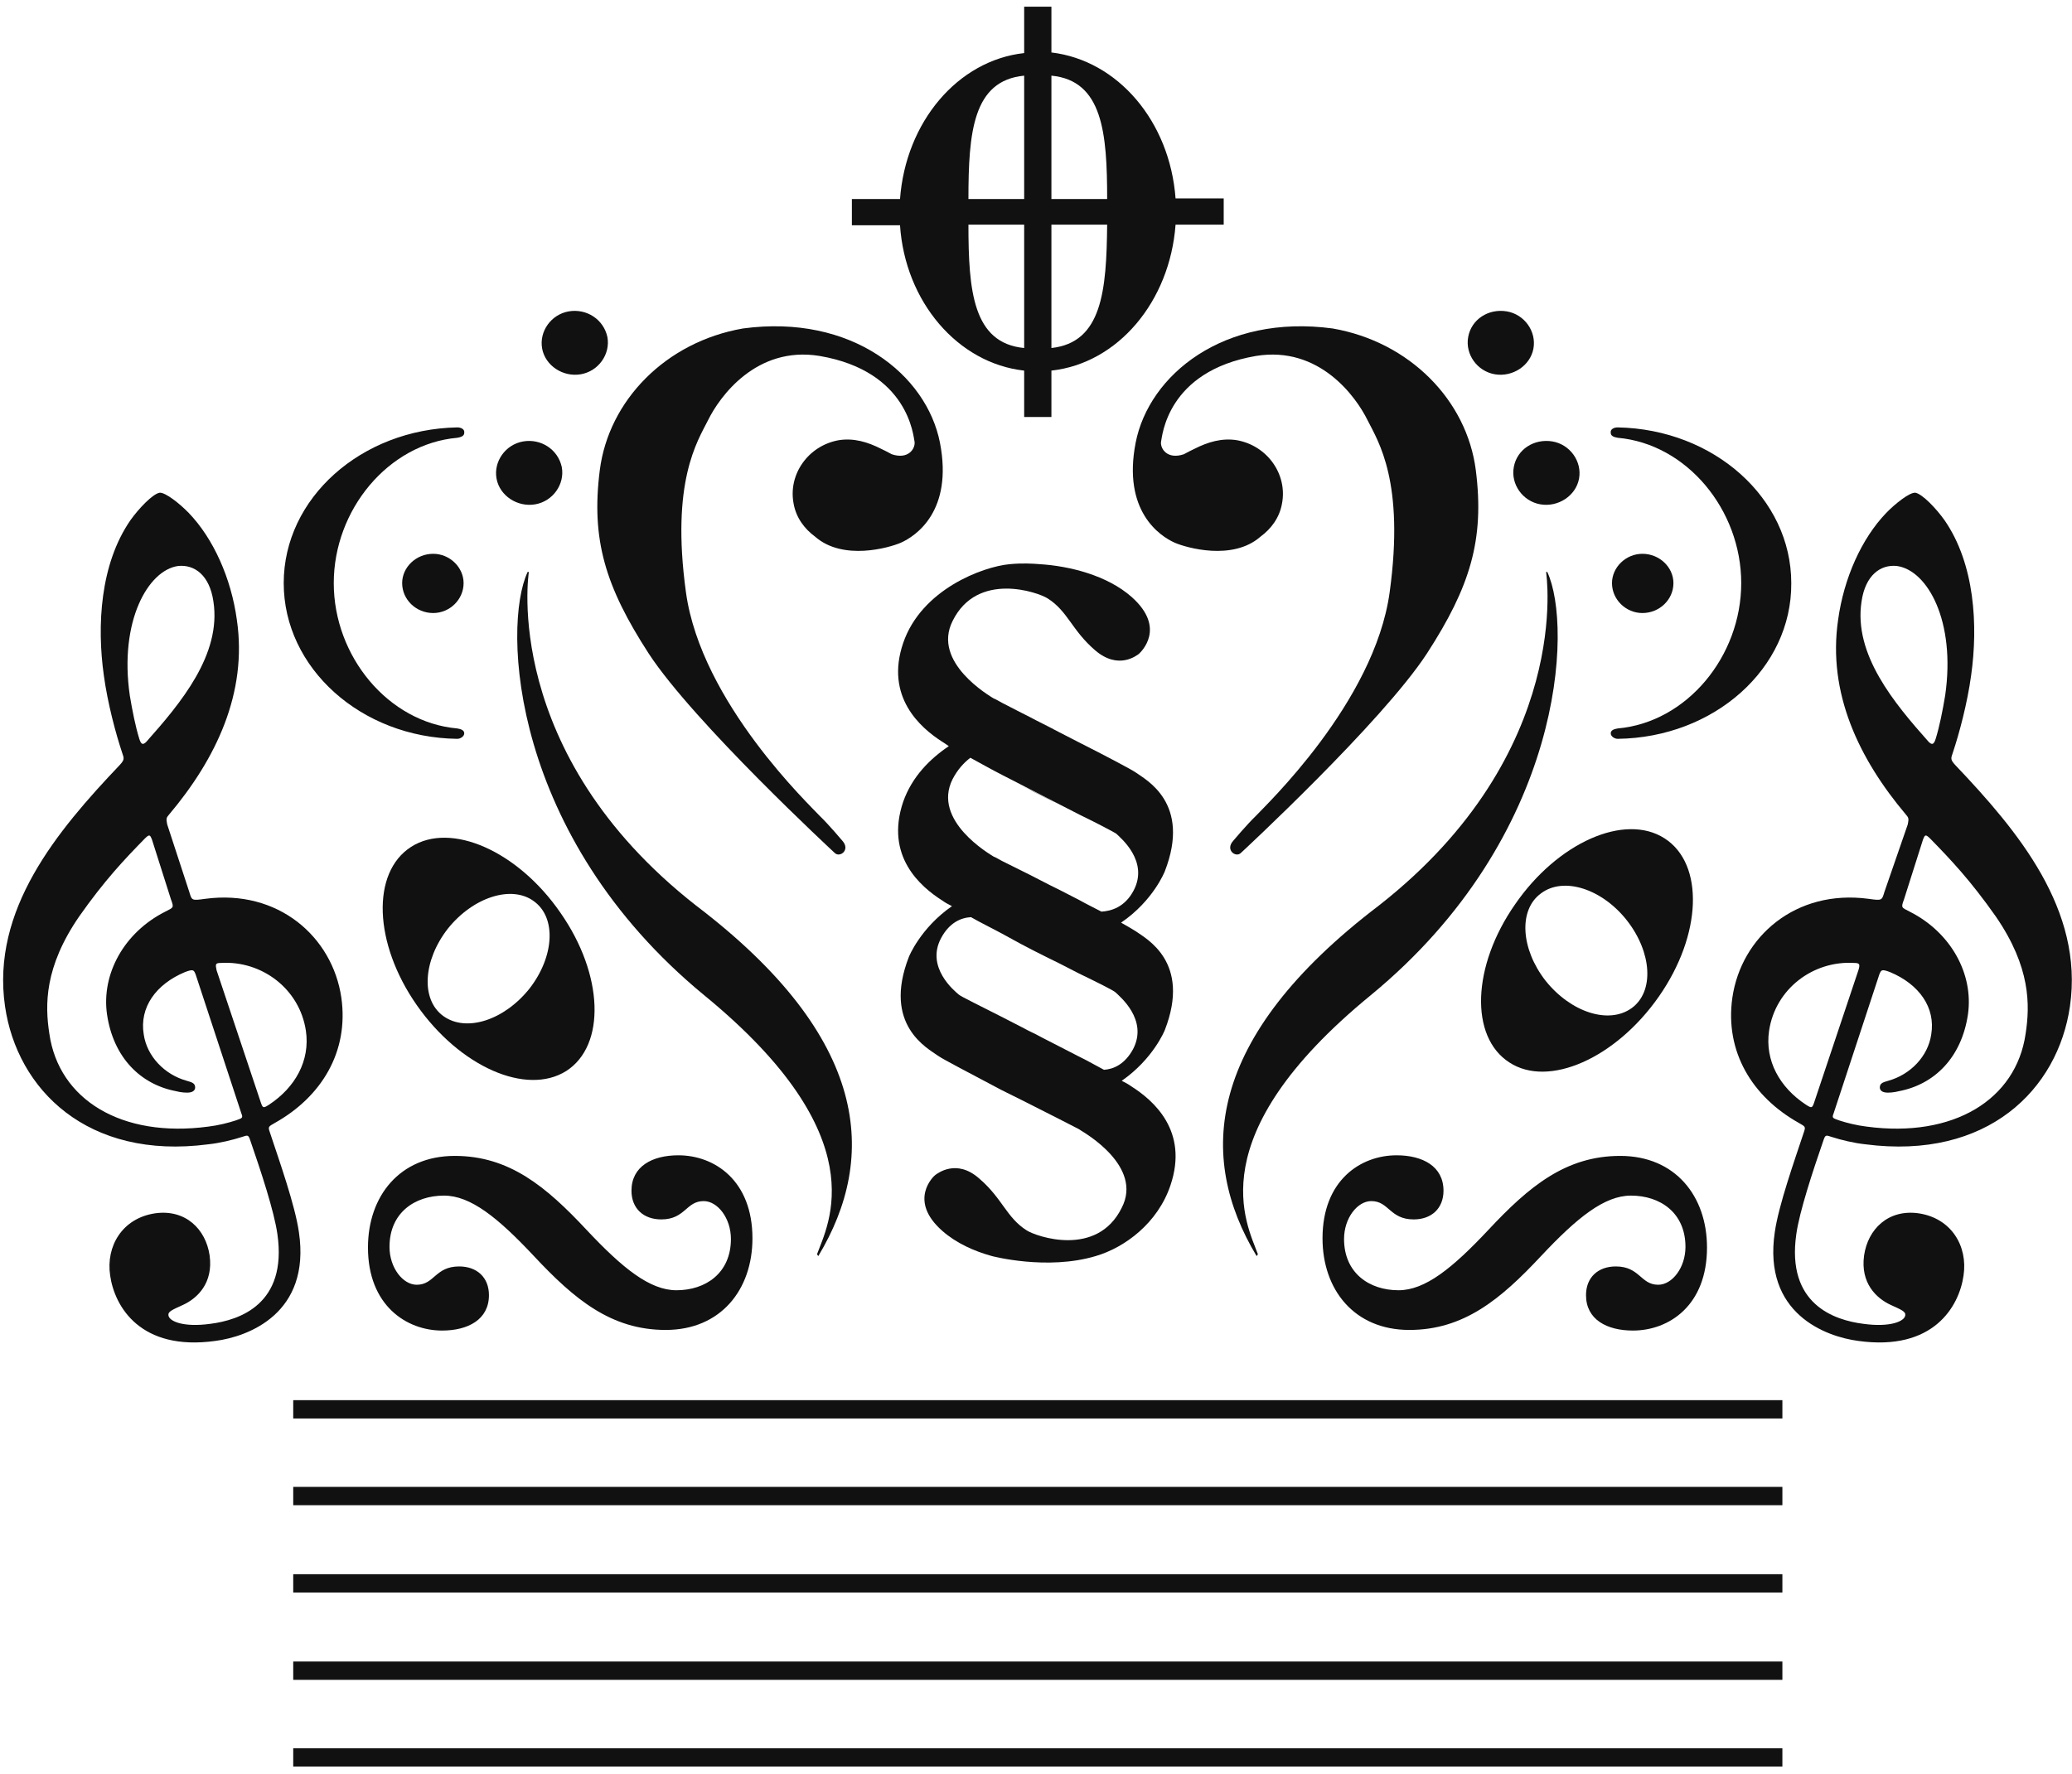 <svg width="230" height="197" viewBox="0 0 230 197" fill="none" xmlns="http://www.w3.org/2000/svg">
<g clip-path="url(#clip0)">
<path d="M58.562 63.525C55.75 69.559 56.664 92.815 78.179 110.512C97.374 126.242 91.89 135.937 90.695 139.26C90.765 139.395 90.835 139.463 90.835 139.463C97.445 128.479 96.601 115.258 77.265 100.545C55.539 83.526 58.703 63.525 58.703 63.525C58.703 63.525 58.562 63.457 58.562 63.525Z" fill="#111111"/>
<path d="M171.762 63.525C174.575 69.559 173.661 92.815 152.145 110.512C132.95 126.242 138.435 135.937 139.63 139.26C139.56 139.395 139.489 139.463 139.489 139.463C132.88 128.479 133.724 115.258 153.06 100.545C174.786 83.526 171.622 63.525 171.622 63.525C171.692 63.525 171.762 63.457 171.762 63.525Z" fill="#111111"/>
<path d="M111.226 78.034C110.734 77.763 110.383 77.559 110.312 77.559C109.89 77.288 103.422 73.559 105.742 68.949C108.484 63.389 115.234 65.762 116.289 66.44C118.539 67.864 118.961 69.966 121.562 72.203C124.164 74.441 126.203 72.746 126.414 72.61C126.625 72.406 129.508 69.762 125.64 66.304C122.898 63.863 118.679 62.846 115.445 62.643C114.601 62.575 113.476 62.507 112.07 62.643C109.117 62.914 102.297 65.423 100.258 71.389C98.219 77.356 102.156 80.814 104.617 82.373C104.828 82.509 105.039 82.645 105.32 82.848C103.211 84.272 101.242 86.238 100.258 89.018C98.219 95.052 102.156 98.442 104.617 100.002C104.898 100.205 105.25 100.409 105.672 100.612C102.156 103.053 100.891 106.24 100.891 106.24C97.938 113.834 103 116.41 104.125 117.224C104.687 117.631 107.851 119.258 111.156 121.021L113.336 122.105C114.953 122.919 116.43 123.665 117.625 124.275L119.734 125.36C119.875 125.428 119.945 125.496 119.945 125.496C120.367 125.767 126.906 129.496 124.515 134.106C121.773 139.666 115.023 137.293 113.969 136.615C111.719 135.191 111.297 133.089 108.695 130.852C106.164 128.614 104.055 130.309 103.844 130.445C103.633 130.581 100.75 133.293 104.617 136.683C106.164 138.039 108.133 138.92 110.101 139.463C110.101 139.463 116.219 141.09 121.633 139.463C124.867 138.514 128.523 135.801 129.929 131.598C131.968 125.563 128.031 122.173 125.57 120.614C125.289 120.41 124.937 120.207 124.515 120.004C128.031 117.563 129.297 114.376 129.297 114.376C132.25 106.782 127.187 104.206 126.062 103.392C125.851 103.256 125.289 102.917 124.445 102.443C128.031 100.002 129.297 96.748 129.297 96.748C132.25 89.154 127.187 86.577 126.062 85.763C125.57 85.424 122.758 83.933 119.664 82.373L111.226 78.034ZM117.625 81.289C116.078 80.543 114.601 79.729 113.336 79.119L117.625 81.289ZM113.336 104.816C114.601 105.494 115.445 105.901 115.445 105.901C115.445 105.901 116.359 106.375 117.625 106.986L119.734 108.07C121.703 109.02 123.601 109.969 123.812 110.172C124.304 110.647 127.468 113.223 125.781 116.478C124.867 118.173 123.601 118.715 122.547 118.783C121.633 118.309 120.719 117.766 119.734 117.291L111.156 112.884C109.047 111.8 106.656 110.647 106.445 110.443C105.953 110.037 102.719 107.392 104.476 104.138C105.391 102.443 106.656 101.9 107.781 101.833C108.836 102.443 110.101 103.053 111.226 103.663L113.336 104.816ZM117.625 116.207C116.008 115.393 114.883 114.783 114.883 114.783C114.883 114.783 114.25 114.512 113.406 114.037L117.625 116.207ZM113.336 87.187C114.601 87.865 115.445 88.272 115.445 88.272C115.445 88.272 116.359 88.747 117.625 89.357L113.336 87.187ZM119.804 90.442C121.773 91.391 123.672 92.408 123.883 92.544C124.375 93.018 127.539 95.595 125.851 98.849C124.867 100.748 123.32 101.155 122.265 101.222C121.492 100.816 120.648 100.409 119.804 99.934L117.695 98.849C116.148 98.103 114.672 97.29 113.406 96.68L111.226 95.595C110.734 95.324 110.383 95.12 110.312 95.12C109.89 94.849 103.422 91.12 105.742 86.509C106.305 85.424 107.008 84.679 107.711 84.136C108.836 84.746 110.031 85.424 111.226 86.035" fill="#111111"/>
<path d="M62.853 118.918C67.283 116.071 67.001 108.206 62.22 101.358C57.509 94.51 50.056 91.187 45.627 94.035C41.197 96.883 41.478 104.748 46.259 111.596C51.041 118.444 58.423 121.698 62.853 118.918ZM59.267 100.069C61.798 101.9 61.517 106.239 58.775 109.765C55.962 113.291 51.744 114.647 49.212 112.816C46.681 110.986 46.963 106.646 49.705 103.121C52.517 99.595 56.806 98.239 59.267 100.069Z" fill="#111111"/>
<path d="M167.549 117.969C163.119 115.122 163.4 107.257 168.181 100.409C172.892 93.561 180.345 90.238 184.775 93.086C189.205 95.934 188.923 103.799 184.142 110.647C179.361 117.495 171.908 120.817 167.549 117.969ZM171.064 99.188C168.533 101.019 168.814 105.358 171.556 108.884C174.369 112.41 178.588 113.766 181.119 111.935C183.65 110.104 183.369 105.765 180.627 102.239C177.884 98.714 173.595 97.29 171.064 99.188Z" fill="#111111"/>
<path d="M197.852 155.464H32.549V157.498H197.852V155.464Z" fill="#111111"/>
<path d="M197.852 165.093H32.549V167.127H197.852V165.093Z" fill="#111111"/>
<path d="M197.852 174.788H32.549V176.822H197.852V174.788Z" fill="#111111"/>
<path d="M197.852 184.483H32.549V186.517H197.852V184.483Z" fill="#111111"/>
<path d="M197.852 194.112H32.549V196.146H197.852V194.112Z" fill="#111111"/>
<path d="M0.557 111.732C-0.99 101.019 6.322 92.272 13.283 84.95C13.846 84.34 13.775 84.204 13.565 83.594C12.861 81.492 11.947 78.102 11.525 74.983C10.752 69.491 11.104 62.643 14.479 57.761C15.393 56.473 16.939 54.846 17.713 54.71C18.346 54.642 19.963 55.931 20.947 56.948C23.689 59.795 25.658 64.202 26.291 68.813C27.486 76.949 23.971 84.272 18.768 90.442C18.486 90.781 18.416 90.849 18.557 91.527L21.018 99.053C21.299 100.002 21.299 100.002 22.775 99.799C30.861 98.714 36.908 104.002 37.892 110.782C38.736 116.749 35.713 121.766 30.51 124.682C29.807 125.089 29.736 125.089 29.947 125.699C31.002 128.886 32.76 133.835 33.181 136.818C34.517 145.836 27.557 148.413 23.9 148.887C15.604 150.04 12.721 145.09 12.229 141.632C11.736 138.378 13.565 135.259 17.221 134.717C20.596 134.242 22.846 136.479 23.268 139.395C23.689 142.446 21.932 144.141 20.314 144.887C19.119 145.429 18.627 145.633 18.697 146.04C18.768 146.718 20.385 147.396 23.338 146.989C26.572 146.582 31.916 144.819 30.791 137.022C30.439 134.513 28.963 130.038 27.767 126.58C27.557 125.97 27.486 126.038 26.854 126.241C25.799 126.58 24.393 126.919 23.127 127.055C9.697 128.818 1.893 120.953 0.557 111.732ZM23.127 125.089C24.252 124.953 25.307 124.682 26.15 124.411C26.924 124.139 26.994 124.139 26.783 123.597L21.721 108.206C21.51 107.664 21.439 107.596 20.525 107.935C17.291 109.291 15.463 111.867 15.955 114.851C16.307 117.291 18.275 119.326 20.736 120.004C21.158 120.139 21.58 120.207 21.65 120.614C21.721 120.953 21.51 121.224 21.088 121.292C20.736 121.36 20.033 121.292 19.541 121.156C15.604 120.41 12.58 117.427 11.877 112.613C11.244 108.138 13.775 103.528 18.346 101.222C19.26 100.748 19.33 100.816 18.979 99.866L16.869 93.222C16.658 92.679 16.588 92.612 16.096 93.086C13.775 95.459 11.596 97.764 8.783 101.765C4.916 107.392 4.986 111.596 5.479 114.783C6.533 122.105 13.494 126.377 23.127 125.089ZM14.408 77.22C14.69 78.915 15.041 80.678 15.463 82.034C15.674 82.712 15.885 82.712 16.236 82.373C20.033 78.102 24.604 72.678 23.689 66.779C23.268 63.863 21.58 62.643 19.752 62.846C16.447 63.321 13.213 68.948 14.408 77.22ZM24.041 107.731L28.963 122.444C29.174 123.055 29.244 123.055 29.877 122.648C32.76 120.749 34.447 117.766 33.955 114.444C33.252 109.765 29.033 106.647 24.533 106.918C23.9 106.918 23.9 107.053 24.041 107.731Z" fill="#111111"/>
<path d="M229.773 111.732C231.32 101.019 224.007 92.272 217.046 84.95C216.484 84.34 216.554 84.204 216.765 83.594C217.468 81.492 218.382 78.102 218.804 74.983C219.578 69.491 219.226 62.643 215.851 57.761C214.937 56.473 213.39 54.846 212.617 54.71C211.984 54.642 210.367 55.931 209.382 56.948C206.64 59.795 204.671 64.202 204.039 68.813C202.843 76.949 206.359 84.272 211.562 90.442C211.843 90.781 211.914 90.849 211.773 91.527L209.171 99.053C208.89 100.002 208.89 100.002 207.414 99.799C199.328 98.714 193.281 104.002 192.297 110.782C191.453 116.749 194.476 121.766 199.679 124.682C200.382 125.089 200.453 125.089 200.242 125.699C199.187 128.886 197.429 133.835 197.007 136.818C195.672 145.836 202.632 148.413 206.289 148.887C214.585 150.04 217.468 145.09 217.96 141.632C218.453 138.378 216.624 135.259 212.968 134.717C209.593 134.242 207.343 136.479 206.921 139.395C206.5 142.446 208.257 144.141 209.875 144.887C211.07 145.429 211.562 145.633 211.492 146.04C211.421 146.718 209.804 147.396 206.851 146.989C203.617 146.582 198.273 144.819 199.398 137.022C199.75 134.513 201.226 130.038 202.421 126.58C202.632 125.97 202.703 126.038 203.336 126.241C204.39 126.58 205.796 126.919 207.062 127.055C220.632 128.818 228.437 120.953 229.773 111.732ZM207.203 125.089C206.078 124.953 205.023 124.682 204.179 124.411C203.406 124.139 203.336 124.139 203.546 123.597L208.609 108.206C208.82 107.664 208.89 107.596 209.804 107.935C213.039 109.291 214.867 111.867 214.375 114.851C214.023 117.291 212.054 119.326 209.593 120.004C209.171 120.139 208.75 120.207 208.679 120.614C208.609 120.953 208.82 121.224 209.242 121.292C209.593 121.36 210.296 121.292 210.789 121.156C214.726 120.41 217.749 117.427 218.453 112.613C219.085 108.138 216.554 103.528 211.984 101.222C211.07 100.748 211 100.816 211.351 99.866L213.46 93.222C213.671 92.679 213.742 92.612 214.234 93.086C216.554 95.459 218.734 97.764 221.546 101.765C225.413 107.392 225.343 111.596 224.851 114.783C223.796 122.105 216.835 126.377 207.203 125.089ZM215.921 77.22C215.64 78.915 215.289 80.678 214.867 82.034C214.656 82.712 214.445 82.712 214.093 82.373C210.296 78.102 205.726 72.678 206.64 66.779C207.062 63.863 208.75 62.643 210.578 62.846C213.953 63.321 217.117 68.948 215.921 77.22ZM206.289 107.731L201.367 122.444C201.156 123.055 201.086 123.055 200.453 122.648C197.57 120.749 195.882 117.766 196.375 114.444C197.078 109.765 201.297 106.647 205.796 106.918C206.429 106.918 206.5 107.053 206.289 107.731Z" fill="#111111"/>
<path d="M40.846 138.514C40.846 132.818 44.361 128.343 50.478 128.343C56.525 128.343 60.603 131.734 65.103 136.547C69.111 140.819 72.135 143.26 75.088 143.26C78.322 143.26 81.135 141.361 81.135 137.565C81.135 135.259 79.658 133.361 78.111 133.361C76.142 133.361 76.072 135.395 73.4 135.395C71.431 135.395 70.096 134.174 70.096 132.208C70.096 129.496 72.416 128.276 75.299 128.276C79.306 128.276 83.525 131.056 83.525 137.497C83.525 143.192 80.01 147.667 73.892 147.667C67.846 147.667 63.767 144.277 59.267 139.463C55.26 135.191 52.236 132.751 49.283 132.751C46.049 132.751 43.236 134.649 43.236 138.446C43.236 140.751 44.713 142.65 46.26 142.65C48.228 142.65 48.299 140.616 50.971 140.616C52.939 140.616 54.275 141.836 54.275 143.802C54.275 146.514 51.955 147.735 49.072 147.735C45.135 147.735 40.846 144.955 40.846 138.514Z" fill="#111111"/>
<path d="M189.484 138.514C189.484 132.818 185.968 128.343 179.851 128.343C173.805 128.343 169.726 131.734 165.226 136.547C161.219 140.819 158.195 143.26 155.242 143.26C152.008 143.26 149.195 141.361 149.195 137.565C149.195 135.259 150.672 133.361 152.219 133.361C154.187 133.361 154.258 135.395 156.93 135.395C158.898 135.395 160.234 134.174 160.234 132.208C160.234 129.496 157.914 128.276 155.031 128.276C151.023 128.276 146.805 131.056 146.805 137.497C146.805 143.192 150.32 147.667 156.437 147.667C162.484 147.667 166.562 144.277 171.062 139.463C175.07 135.191 178.094 132.751 181.047 132.751C184.281 132.751 187.093 134.649 187.093 138.446C187.093 140.751 185.617 142.65 184.07 142.65C182.101 142.65 182.031 140.616 179.359 140.616C177.39 140.616 176.054 141.836 176.054 143.802C176.054 146.514 178.375 147.735 181.258 147.735C185.265 147.735 189.484 144.955 189.484 138.514Z" fill="#111111"/>
<path d="M50.76 82.034C51.111 82.034 51.533 81.763 51.533 81.424C51.533 81.085 51.181 80.949 50.76 80.882C43.096 80.204 37.049 72.881 37.049 64.745C37.049 56.608 43.096 49.286 50.76 48.608C51.181 48.54 51.533 48.404 51.533 48.065C51.603 47.658 51.181 47.455 50.76 47.455C40.072 47.658 31.494 55.32 31.494 64.745C31.494 74.169 40.072 81.898 50.76 82.034Z" fill="#111111"/>
<path d="M51.461 64.745C51.461 66.575 49.914 68.067 48.086 68.067C46.188 68.067 44.641 66.575 44.641 64.745C44.641 62.982 46.188 61.49 48.086 61.49C49.914 61.49 51.461 62.982 51.461 64.745Z" fill="#111111"/>
<path d="M179.572 82.034C179.221 82.034 178.799 81.763 178.799 81.424C178.799 81.085 179.15 80.949 179.572 80.882C187.236 80.204 193.283 72.881 193.283 64.745C193.283 56.608 187.236 49.286 179.572 48.608C179.15 48.54 178.799 48.404 178.799 48.065C178.728 47.658 179.15 47.455 179.572 47.455C190.26 47.658 198.838 55.32 198.838 64.745C198.908 74.237 190.26 81.898 179.572 82.034Z" fill="#111111"/>
<path d="M178.938 64.745C178.938 66.575 180.484 68.067 182.312 68.067C184.211 68.067 185.758 66.575 185.758 64.745C185.758 62.982 184.211 61.49 182.312 61.49C180.484 61.49 178.938 62.982 178.938 64.745Z" fill="#111111"/>
<path d="M172.326 49.014C174.294 49.353 175.63 51.252 175.279 53.15C174.927 55.049 172.958 56.337 170.99 55.998C169.021 55.659 167.685 53.761 168.037 51.862C168.388 49.896 170.287 48.675 172.326 49.014Z" fill="#111111"/>
<path d="M137.734 94.713C137.171 95.255 135.976 94.374 136.89 93.357C136.89 93.357 138.367 91.594 139.421 90.577C140.336 89.56 152.57 78.033 154.257 65.761C155.945 53.489 152.992 49.014 151.796 46.641C150.531 44.065 146.453 38.369 139.421 39.522C129.507 41.217 129.015 48.472 128.875 49.082C128.804 49.828 129.578 51.048 131.406 50.438C131.898 50.167 132.32 49.963 132.601 49.828C134.078 49.082 135.625 48.607 137.312 48.879C140.687 49.489 142.937 52.675 142.304 55.93C142.023 57.489 141.109 58.71 139.914 59.591C136.82 62.303 131.687 60.812 130.422 60.269C128.734 59.523 124.586 56.743 126.062 49.15C127.539 41.624 135.836 34.843 147.929 36.471C156.507 37.962 162.835 44.471 163.82 52.201C164.804 59.93 163.187 65.151 158.406 72.541C153.414 80.203 137.734 94.713 137.734 94.713Z" fill="#111111"/>
<path d="M167.263 34.573C169.232 34.912 170.568 36.81 170.216 38.709C169.865 40.607 167.896 41.895 165.927 41.556C163.959 41.217 162.623 39.319 162.974 37.42C163.326 35.454 165.224 34.234 167.263 34.573Z" fill="#111111"/>
<path d="M58.072 49.014C56.103 49.353 54.767 51.252 55.119 53.15C55.47 55.049 57.439 56.337 59.408 55.998C61.376 55.659 62.712 53.761 62.361 51.862C61.939 49.896 60.041 48.675 58.072 49.014Z" fill="#111111"/>
<path d="M92.666 94.713C93.228 95.255 94.424 94.374 93.51 93.357C93.51 93.357 92.033 91.594 90.979 90.577C90.064 89.56 77.83 78.033 76.143 65.761C74.455 53.489 77.408 49.014 78.604 46.641C79.869 44.065 83.947 38.369 90.979 39.522C100.893 41.217 101.385 48.472 101.525 49.082C101.596 49.828 100.822 51.048 98.994 50.438C98.502 50.167 98.08 49.963 97.799 49.828C96.322 49.082 94.775 48.607 93.088 48.879C89.713 49.489 87.463 52.675 88.096 55.93C88.377 57.489 89.291 58.71 90.486 59.591C93.58 62.303 98.713 60.812 99.978 60.269C101.666 59.523 105.814 56.743 104.338 49.15C102.861 41.624 94.564 34.843 82.471 36.471C73.893 37.962 67.565 44.471 66.58 52.201C65.596 59.93 67.213 65.151 71.994 72.541C76.987 80.203 92.666 94.713 92.666 94.713Z" fill="#111111"/>
<path d="M63.134 34.573C61.166 34.912 59.83 36.81 60.181 38.709C60.533 40.607 62.502 41.895 64.47 41.556C66.439 41.217 67.775 39.319 67.423 37.42C67.001 35.454 65.103 34.234 63.134 34.573Z" fill="#111111"/>
<path d="M113.687 24.945V38.641C107.992 38.099 107.5 32.268 107.5 24.945H113.687ZM113.687 8.401V22.097H107.5C107.5 14.707 107.992 8.944 113.687 8.401ZM116.711 24.945H122.898C122.828 32.268 122.336 38.031 116.711 38.641V24.945ZM116.711 8.401C122.406 8.944 122.898 14.775 122.898 22.097H116.711V8.401ZM113.687 41.15V46.303H116.711V41.15C124.094 40.336 129.859 33.488 130.492 24.945H135.836V22.03H130.492C129.859 13.486 124.094 6.706 116.711 5.825V0.74H113.687V5.893C106.305 6.706 100.539 13.554 99.906 22.097H94.562V25.013H99.906C100.469 33.488 106.305 40.336 113.687 41.15Z" fill="#111111"/>
</g>
<defs>
<clipPath id="clip0">
<rect width="229.639" height="195.406" fill="white" transform="translate(0.346 0.74)"/>
</clipPath>
</defs>
</svg>
